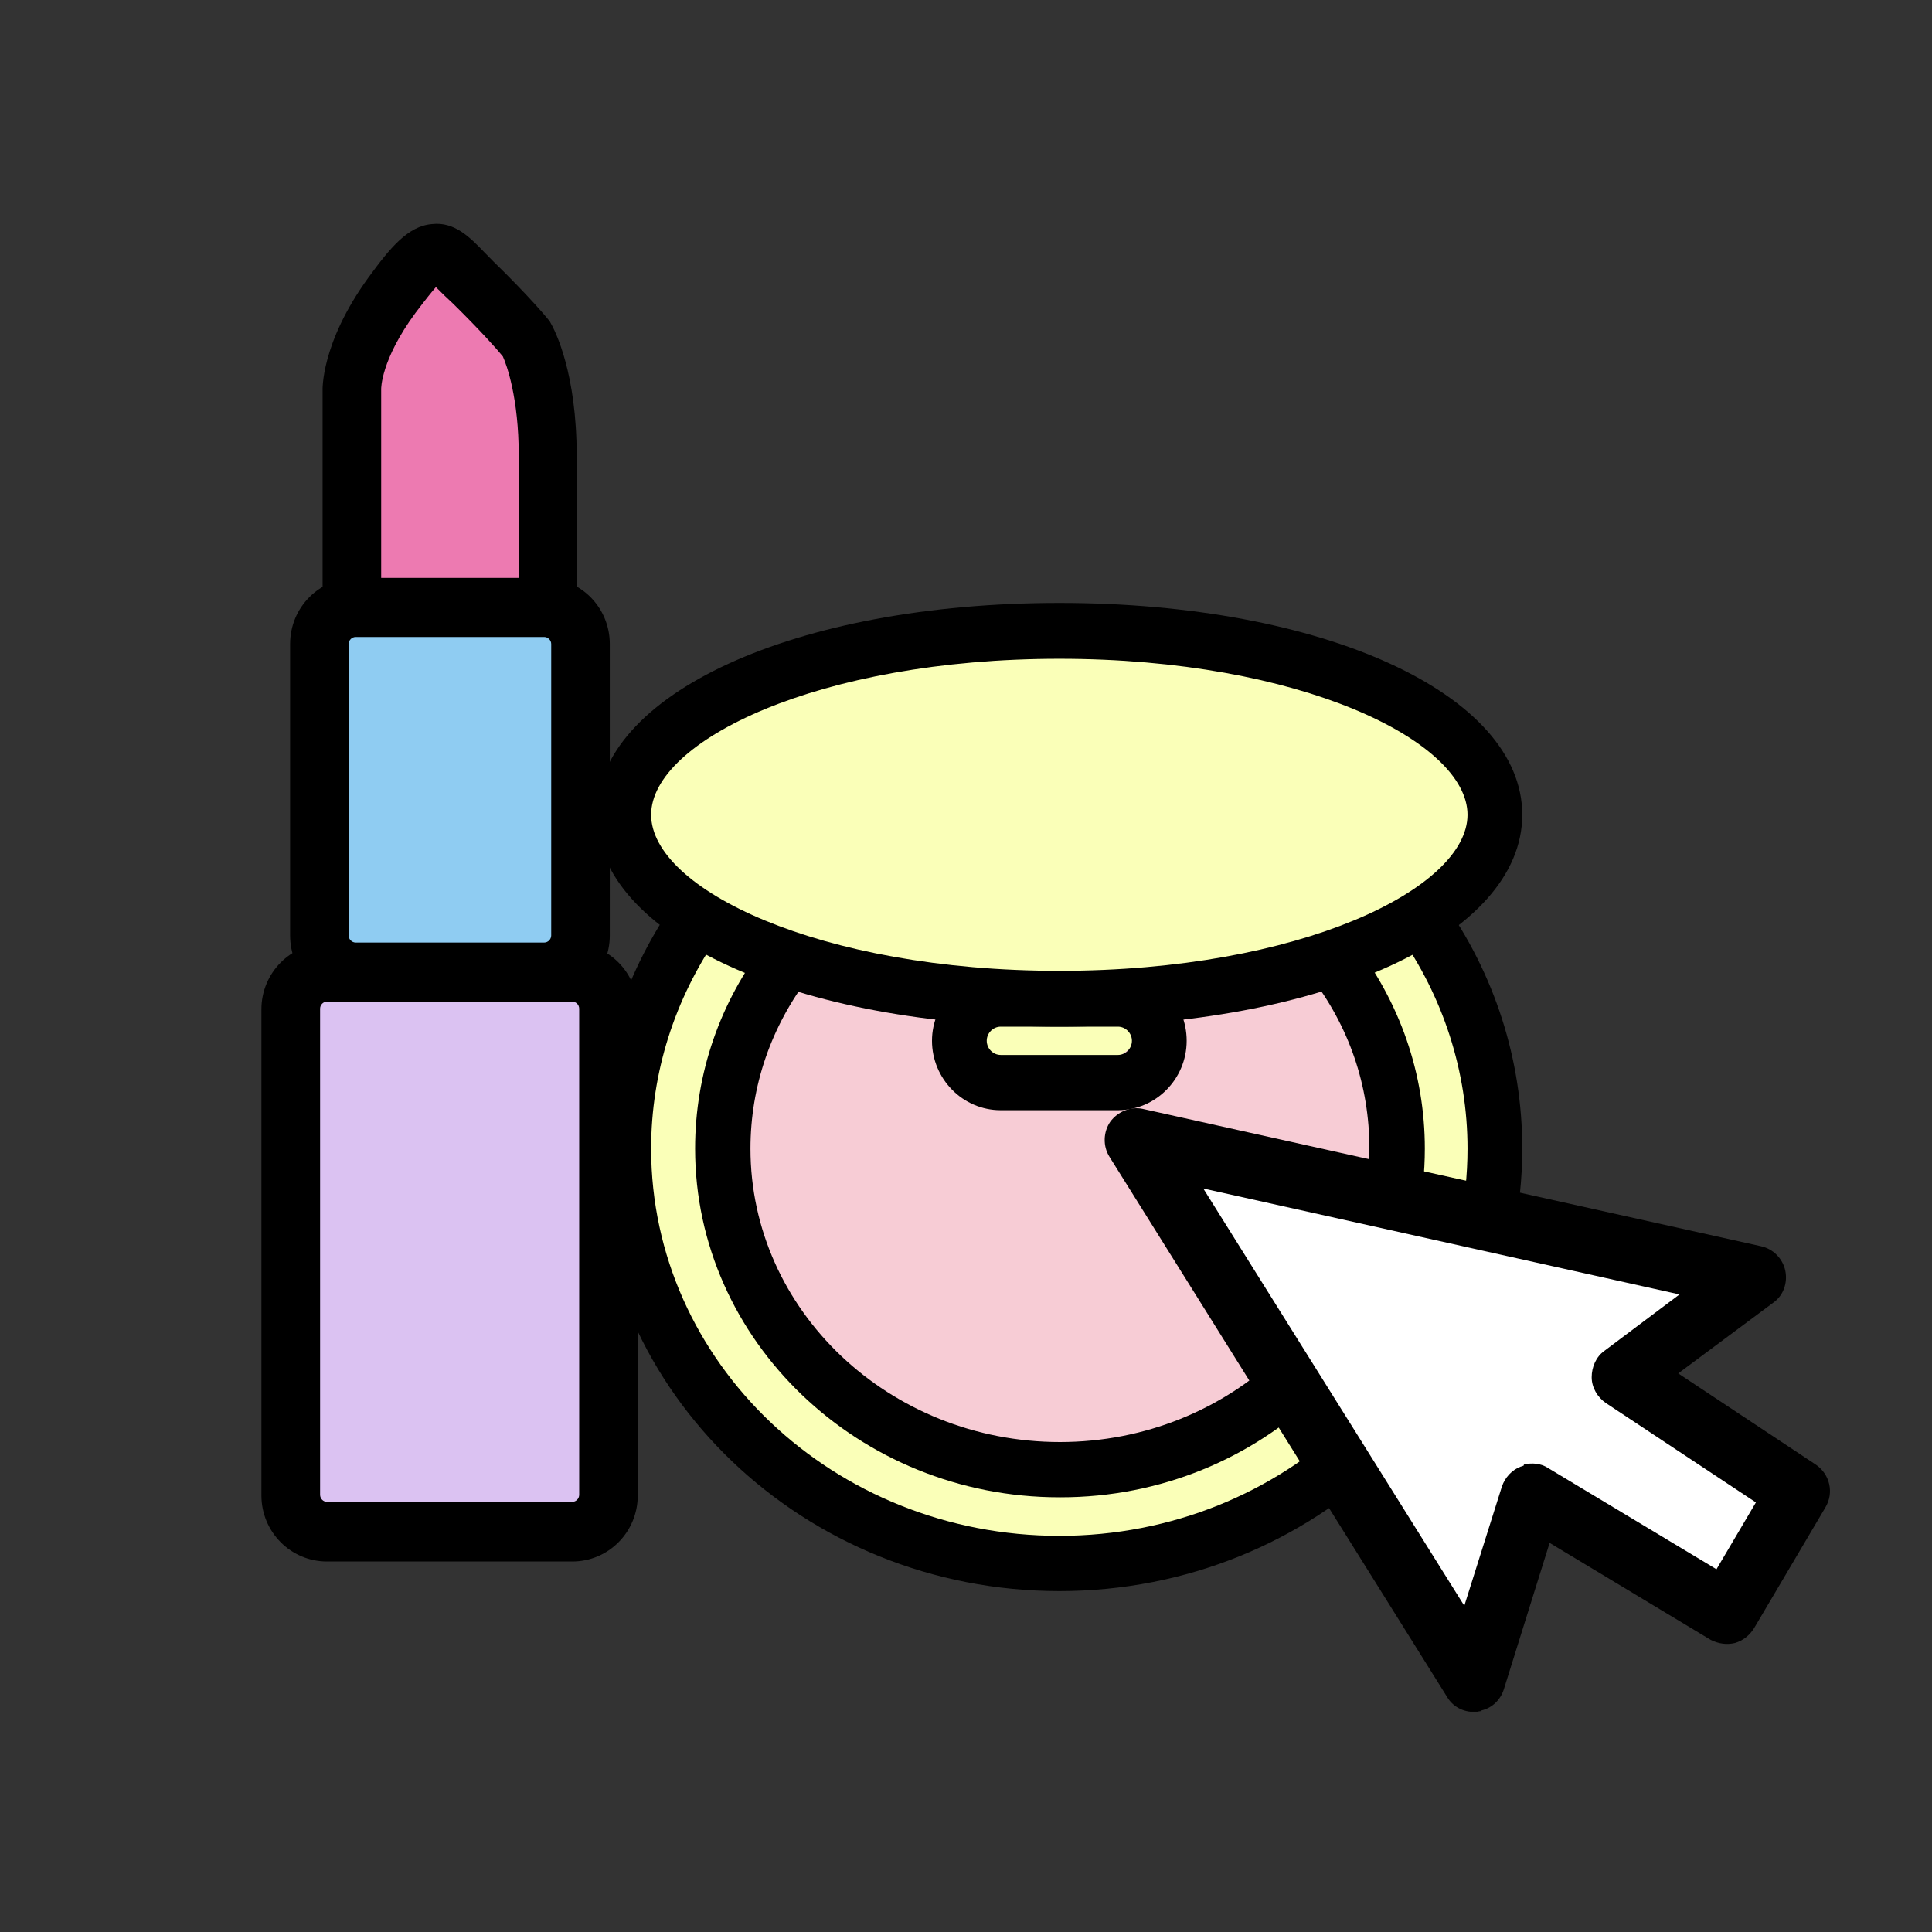 <svg xmlns="http://www.w3.org/2000/svg" xmlns:xlink="http://www.w3.org/1999/xlink" width="100" zoomAndPan="magnify" viewBox="0 0 75 75" height="100" preserveAspectRatio="xMidYMid meet" version="1.0"><rect x="0" y="0" width="75" height="75" fill="#333333" stroke="none"/><defs><clipPath id="id1"><path d="M 12 8.699 L 23 8.699 L 23 24 L 12 24 Z M 12 8.699 " clip-rule="nonzero"/></clipPath><clipPath id="id2"><path d="M 42 43 L 71.73 43 L 71.73 66.449 L 42 66.449 Z M 42 43 " clip-rule="nonzero"/></clipPath></defs><path fill="#faffb8" d="M 58.031 45.164 C 58.031 45.656 58.004 46.145 57.949 46.633 C 57.895 47.121 57.812 47.605 57.707 48.086 C 57.598 48.566 57.465 49.043 57.305 49.512 C 57.141 49.98 56.957 50.445 56.742 50.898 C 56.531 51.352 56.297 51.793 56.035 52.227 C 55.773 52.66 55.488 53.078 55.18 53.488 C 54.875 53.895 54.543 54.289 54.191 54.668 C 53.844 55.047 53.469 55.41 53.078 55.758 C 52.688 56.105 52.277 56.434 51.848 56.742 C 51.422 57.055 50.977 57.348 50.516 57.621 C 50.055 57.891 49.582 58.145 49.094 58.375 C 48.605 58.605 48.105 58.816 47.594 59.004 C 47.082 59.191 46.562 59.355 46.031 59.5 C 45.5 59.641 44.965 59.762 44.422 59.855 C 43.879 59.953 43.332 60.023 42.781 60.07 C 42.23 60.121 41.676 60.145 41.125 60.145 C 40.57 60.145 40.016 60.121 39.465 60.07 C 38.914 60.023 38.367 59.953 37.824 59.855 C 37.281 59.762 36.746 59.641 36.215 59.5 C 35.684 59.355 35.164 59.191 34.652 59.004 C 34.141 58.816 33.641 58.605 33.152 58.375 C 32.664 58.145 32.191 57.891 31.73 57.621 C 31.27 57.348 30.824 57.055 30.398 56.742 C 29.969 56.434 29.559 56.105 29.168 55.758 C 28.777 55.41 28.406 55.047 28.055 54.668 C 27.703 54.289 27.371 53.895 27.066 53.488 C 26.758 53.078 26.473 52.66 26.211 52.227 C 25.949 51.793 25.715 51.352 25.504 50.898 C 25.289 50.445 25.105 49.98 24.941 49.512 C 24.781 49.043 24.648 48.566 24.539 48.086 C 24.434 47.605 24.352 47.121 24.297 46.633 C 24.242 46.145 24.215 45.656 24.215 45.164 C 24.215 44.676 24.242 44.184 24.297 43.695 C 24.352 43.207 24.434 42.723 24.539 42.242 C 24.648 41.762 24.781 41.285 24.941 40.816 C 25.105 40.348 25.289 39.887 25.504 39.434 C 25.715 38.98 25.949 38.535 26.211 38.102 C 26.473 37.672 26.758 37.25 27.066 36.844 C 27.371 36.434 27.703 36.039 28.055 35.66 C 28.406 35.281 28.777 34.918 29.168 34.574 C 29.559 34.227 29.969 33.895 30.398 33.586 C 30.824 33.273 31.27 32.98 31.73 32.711 C 32.191 32.438 32.664 32.184 33.152 31.953 C 33.641 31.723 34.141 31.512 34.652 31.324 C 35.164 31.137 35.684 30.973 36.215 30.828 C 36.746 30.688 37.281 30.57 37.824 30.473 C 38.367 30.379 38.914 30.305 39.465 30.258 C 40.016 30.207 40.57 30.184 41.125 30.184 C 41.676 30.184 42.23 30.207 42.781 30.258 C 43.332 30.305 43.879 30.379 44.422 30.473 C 44.965 30.57 45.5 30.688 46.031 30.828 C 46.562 30.973 47.082 31.137 47.594 31.324 C 48.105 31.512 48.605 31.723 49.094 31.953 C 49.582 32.184 50.055 32.438 50.516 32.711 C 50.977 32.98 51.422 33.273 51.848 33.586 C 52.277 33.895 52.688 34.227 53.078 34.574 C 53.469 34.918 53.844 35.281 54.191 35.66 C 54.543 36.039 54.875 36.434 55.18 36.844 C 55.488 37.25 55.773 37.672 56.035 38.102 C 56.297 38.535 56.531 38.98 56.742 39.434 C 56.957 39.887 57.141 40.348 57.305 40.816 C 57.465 41.285 57.598 41.762 57.707 42.242 C 57.812 42.723 57.895 43.207 57.949 43.695 C 58.004 44.184 58.031 44.676 58.031 45.164 Z M 58.031 45.164 " fill-opacity="1" fill-rule="nonzero"/><path fill="#f7ccd5" d="M 30.418 37.688 L 27.676 42.398 L 28.441 47.332 L 31.434 53.613 L 37.191 56.379 L 42.656 56.98 L 48.961 54.734 L 51.605 52.117 L 53.234 48.68 L 54 45.414 L 54 42.398 L 53.188 38.559 L 51.703 37.188 L 46.637 38.559 L 41.84 42.25 L 39.762 41.875 L 33.855 37.836 Z M 30.418 37.688 " fill-opacity="1" fill-rule="nonzero"/><path fill="#faffb8" d="M 58.031 31.059 C 58.031 31.547 57.922 32.035 57.707 32.516 C 57.488 32.996 57.168 33.465 56.742 33.918 C 56.32 34.371 55.797 34.805 55.18 35.211 C 54.566 35.621 53.863 35.996 53.078 36.344 C 52.293 36.691 51.441 37 50.516 37.273 C 49.594 37.547 48.621 37.777 47.594 37.965 C 46.566 38.152 45.512 38.297 44.422 38.391 C 43.332 38.488 42.234 38.535 41.125 38.535 C 40.012 38.535 38.914 38.488 37.824 38.391 C 36.734 38.297 35.68 38.152 34.652 37.965 C 33.629 37.777 32.652 37.547 31.73 37.273 C 30.805 37 29.953 36.691 29.168 36.344 C 28.383 35.996 27.68 35.621 27.066 35.211 C 26.449 34.805 25.926 34.371 25.504 33.918 C 25.078 33.465 24.758 32.996 24.539 32.516 C 24.324 32.035 24.215 31.547 24.215 31.059 C 24.215 30.566 24.324 30.078 24.539 29.598 C 24.758 29.117 25.078 28.648 25.504 28.195 C 25.926 27.742 26.449 27.312 27.066 26.902 C 27.68 26.496 28.383 26.117 29.168 25.77 C 29.953 25.422 30.805 25.113 31.73 24.84 C 32.652 24.566 33.629 24.336 34.652 24.148 C 35.68 23.961 36.734 23.82 37.824 23.723 C 38.914 23.629 40.012 23.578 41.125 23.578 C 42.234 23.578 43.332 23.629 44.422 23.723 C 45.512 23.82 46.566 23.961 47.594 24.148 C 48.621 24.336 49.594 24.566 50.516 24.84 C 51.441 25.113 52.293 25.422 53.078 25.77 C 53.863 26.117 54.566 26.496 55.18 26.902 C 55.797 27.312 56.32 27.742 56.742 28.195 C 57.168 28.648 57.488 29.117 57.707 29.598 C 57.922 30.078 58.031 30.566 58.031 31.059 Z M 58.031 31.059 " fill-opacity="1" fill-rule="nonzero"/><path fill="#000000" d="M 41.125 39.855 C 30.891 39.855 23.152 36.316 23.152 31.629 C 23.152 26.945 30.863 23.406 41.125 23.406 C 51.383 23.406 59.094 26.945 59.094 31.629 C 59.094 36.316 51.383 39.855 41.125 39.855 Z M 41.125 25.574 C 31.781 25.574 25.277 28.766 25.277 31.629 C 25.277 34.496 31.781 37.688 41.125 37.688 C 50.469 37.688 56.969 34.496 56.969 31.629 C 56.969 28.766 50.469 25.574 41.125 25.574 Z M 41.125 25.574 " fill-opacity="1" fill-rule="nonzero"/><path fill="#000000" d="M 41.125 61.766 C 31.211 61.766 23.152 54.062 23.152 44.59 C 23.152 41.203 24.191 37.938 26.117 35.121 L 27.875 36.34 C 26.191 38.785 25.277 41.625 25.277 44.59 C 25.277 52.891 32.371 59.621 41.125 59.621 C 49.875 59.621 56.969 52.867 56.969 44.59 C 56.969 41.602 56.027 38.684 54.273 36.215 L 56.004 34.969 C 58.031 37.812 59.094 41.152 59.094 44.59 C 59.094 54.062 51.035 61.766 41.125 61.766 Z M 41.125 61.766 " fill-opacity="1" fill-rule="nonzero"/><path fill="#000000" d="M 41.125 58.125 C 33.336 58.125 26.984 52.043 26.984 44.59 C 26.984 41.676 27.949 38.883 29.754 36.566 L 31.434 37.887 C 29.926 39.855 29.133 42.172 29.133 44.59 C 29.133 50.871 34.523 55.98 41.148 55.98 C 47.773 55.98 53.16 50.871 53.16 44.59 C 53.16 42.148 52.371 39.832 50.863 37.887 L 52.543 36.566 C 54.348 38.91 55.312 41.676 55.312 44.59 C 55.312 52.043 48.961 58.125 41.172 58.125 Z M 41.125 58.125 " fill-opacity="1" fill-rule="nonzero"/><path fill="#000000" d="M 43.398 43.098 L 38.848 43.098 C 37.367 43.098 36.18 41.875 36.18 40.402 C 36.18 38.934 37.391 37.711 38.848 37.711 L 43.398 37.711 C 44.879 37.711 46.066 38.91 46.066 40.402 C 46.066 41.898 44.855 43.098 43.398 43.098 Z M 38.848 39.855 C 38.551 39.855 38.305 40.105 38.305 40.402 C 38.305 40.703 38.551 40.953 38.848 40.953 L 43.398 40.953 C 43.695 40.953 43.941 40.703 43.941 40.402 C 43.941 40.105 43.695 39.855 43.398 39.855 Z M 38.848 39.855 " fill-opacity="1" fill-rule="nonzero"/><path fill="#ed7ab1" d="M 16.527 9.945 L 13.512 14.434 L 13.512 23.156 L 20.902 23.578 L 21.398 14.281 L 19.641 11.988 Z M 16.527 9.945 " fill-opacity="1" fill-rule="nonzero"/><path fill="#8fccf2" d="M 12.5 24.277 L 22.484 24.277 L 22.484 37.34 L 12.5 37.34 Z M 12.5 24.277 " fill-opacity="1" fill-rule="nonzero"/><path fill="#dbc2f2" d="M 12.102 38.309 L 23.176 38.309 L 23.176 58.324 L 12.102 58.324 Z M 12.102 38.309 " fill-opacity="1" fill-rule="nonzero"/><path fill="#000000" d="M 22.215 60.617 L 12.695 60.617 C 11.289 60.617 10.148 59.473 10.148 58.051 L 10.148 39.184 C 10.148 37.762 11.289 36.617 12.695 36.617 L 22.215 36.617 C 23.621 36.617 24.758 37.762 24.758 39.184 L 24.758 58.051 C 24.758 59.473 23.621 60.617 22.215 60.617 Z M 12.695 38.883 C 12.547 38.883 12.426 39.008 12.426 39.156 L 12.426 58.027 C 12.426 58.176 12.547 58.301 12.695 58.301 L 22.215 58.301 C 22.363 58.301 22.484 58.176 22.484 58.027 L 22.484 39.156 C 22.484 39.008 22.363 38.883 22.215 38.883 Z M 12.695 38.883 " fill-opacity="1" fill-rule="nonzero"/><path fill="#000000" d="M 21.125 38.883 L 13.809 38.883 C 12.398 38.883 11.262 37.738 11.262 36.316 L 11.262 25 C 11.262 23.578 12.398 22.434 13.809 22.434 L 21.125 22.434 C 22.535 22.434 23.672 23.578 23.672 25 L 23.672 36.316 C 23.672 37.738 22.535 38.883 21.125 38.883 Z M 13.809 24.727 C 13.66 24.727 13.535 24.852 13.535 25 L 13.535 36.316 C 13.535 36.465 13.66 36.59 13.809 36.59 L 21.125 36.59 C 21.273 36.59 21.398 36.465 21.398 36.316 L 21.398 25 C 21.398 24.852 21.273 24.727 21.125 24.727 Z M 13.809 24.727 " fill-opacity="1" fill-rule="nonzero"/><g clip-path="url(#id1)"><path fill="#000000" d="M 22.41 23.578 L 20.137 23.578 L 20.137 17.672 C 20.137 15.453 19.668 14.16 19.52 13.836 C 19.297 13.559 18.629 12.812 17.59 11.789 L 17.246 11.465 C 17.246 11.465 17.023 11.242 16.922 11.145 C 16.773 11.316 16.527 11.617 16.133 12.141 C 14.773 13.984 14.797 15.105 14.797 15.105 L 14.797 23.578 L 12.523 23.578 L 12.523 15.18 C 12.523 15.18 12.426 13.359 14.305 10.77 C 15.145 9.621 15.836 8.773 16.773 8.699 C 17.641 8.602 18.234 9.199 18.828 9.82 L 19.148 10.145 C 20.559 11.516 21.324 12.438 21.348 12.488 C 21.57 12.863 22.387 14.508 22.387 17.699 L 22.387 23.605 Z M 22.41 23.578 " fill-opacity="1" fill-rule="nonzero"/></g><path fill="#ffffff" d="M 67.301 49.527 L 44.805 44.816 L 57.09 64.555 L 59.711 58.473 L 66.633 62.312 L 69.426 57.703 L 62.68 53.762 Z M 67.301 49.527 " fill-opacity="1" fill-rule="nonzero"/><g clip-path="url(#id2)"><path fill="#000000" d="M 57.512 66.426 C 57.512 66.426 57.414 66.426 57.363 66.449 C 56.895 66.5 56.426 66.301 56.176 65.875 L 43.074 44.914 C 42.805 44.492 42.828 43.941 43.102 43.543 C 43.398 43.145 43.891 42.945 44.363 43.047 L 68.363 48.379 C 68.832 48.48 69.203 48.852 69.305 49.328 C 69.402 49.801 69.23 50.301 68.832 50.574 L 65.148 53.316 L 70.488 56.855 C 71.035 57.227 71.207 57.949 70.859 58.523 L 68.09 63.211 C 67.918 63.484 67.672 63.684 67.352 63.781 C 67.027 63.859 66.707 63.809 66.41 63.66 L 60.156 59.895 L 58.379 65.578 C 58.254 65.977 57.934 66.301 57.512 66.398 Z M 59.145 56.855 C 59.465 56.777 59.812 56.805 60.082 56.98 L 66.633 60.918 L 68.164 58.324 L 62.332 54.461 C 62.012 54.238 61.789 53.863 61.789 53.465 C 61.789 53.066 61.961 52.668 62.281 52.441 L 65.199 50.25 L 46.711 46.137 L 56.844 62.336 L 58.305 57.703 C 58.426 57.352 58.699 57.055 59.043 56.93 C 59.094 56.93 59.117 56.902 59.168 56.879 Z M 59.145 56.855 " fill-opacity="1" fill-rule="nonzero"/></g></svg>